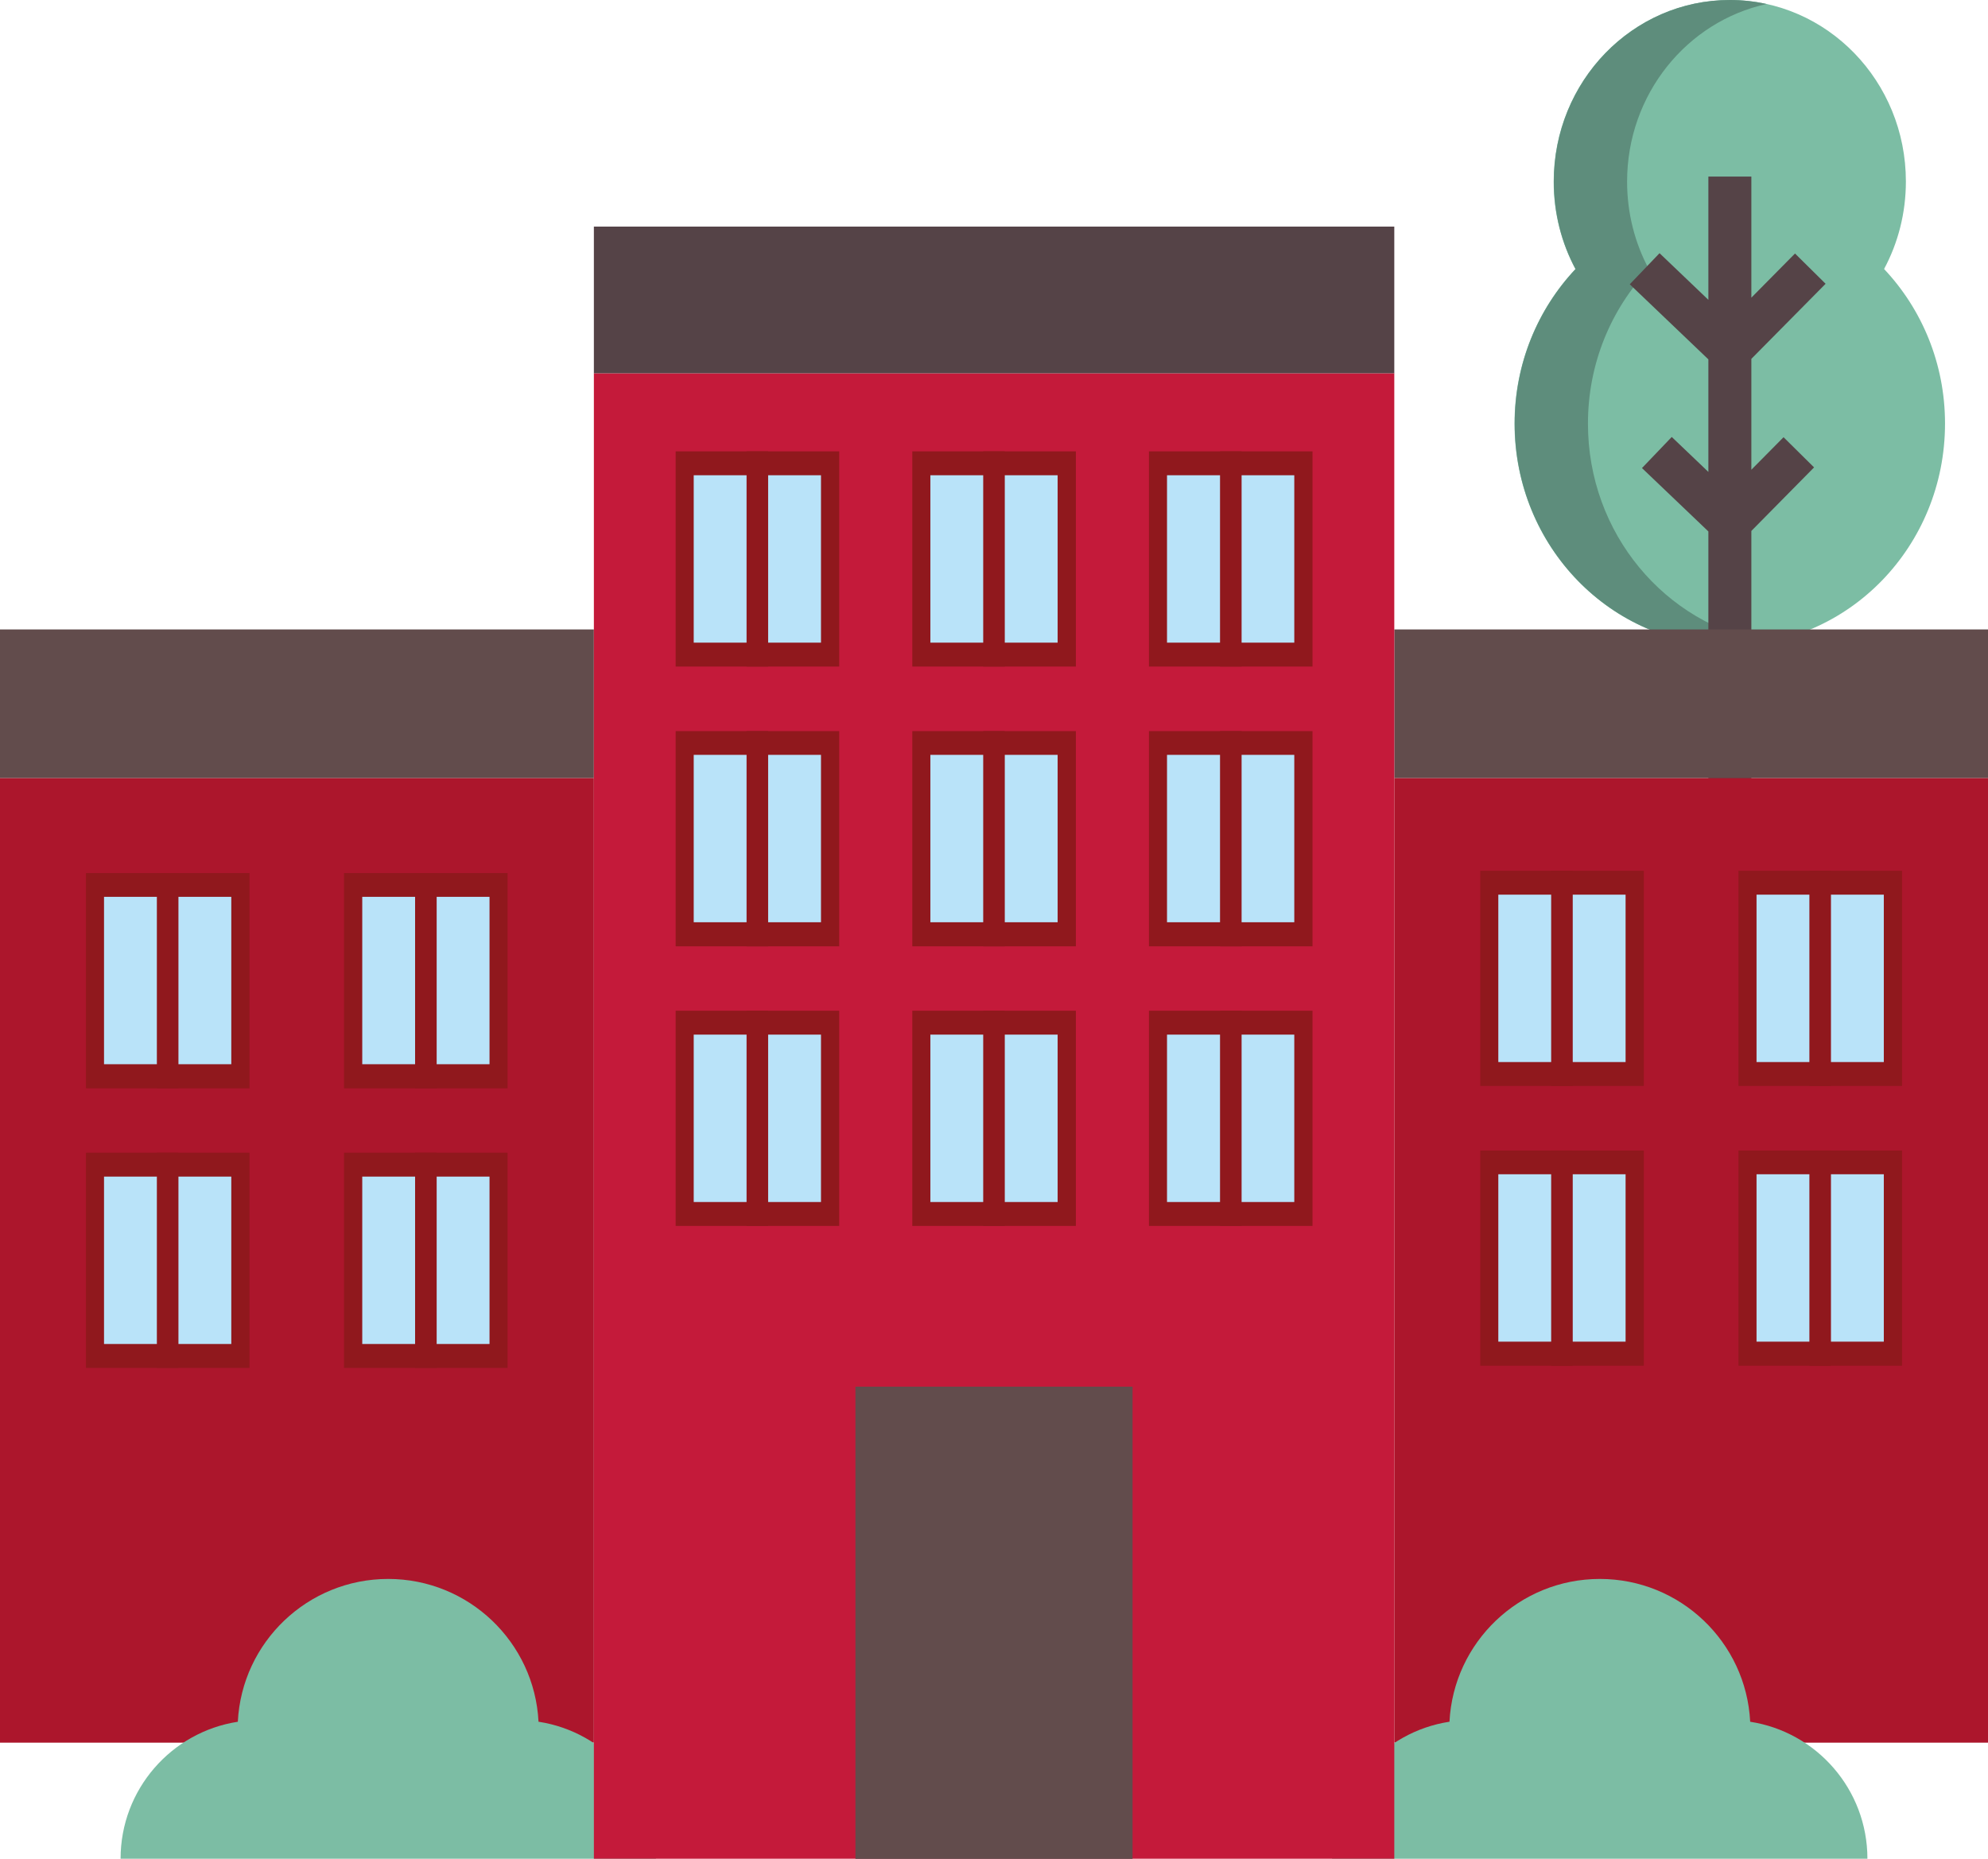 <?xml version="1.0" encoding="UTF-8"?> <svg xmlns="http://www.w3.org/2000/svg" id="Layer_2" width="118.87" height="111.16" viewBox="0 0 118.87 111.16"><g id="Background"><path d="M112.66,16.08c.83-1.55,1.3-3.33,1.3-5.23,0-5.99-4.71-10.85-10.53-10.85s-10.53,4.86-10.53,10.86c0,1.9.47,3.68,1.3,5.23-2.25,2.39-3.64,5.65-3.64,9.24,0,7.33,5.76,13.27,12.87,13.27s12.87-5.94,12.87-13.27c0-3.6-1.39-6.85-3.64-9.24h0Z" fill="#7cbda4" stroke-width="0"></path><path d="M94.95,25.33c0-3.6,1.39-6.85,3.64-9.24-.83-1.55-1.3-3.33-1.3-5.23,0-5.22,3.58-9.58,8.34-10.62C104.92.08,104.19,0,103.44,0,97.62,0,92.91,4.86,92.91,10.86c0,1.9.47,3.68,1.3,5.23-2.25,2.39-3.64,5.65-3.64,9.24,0,7.33,5.76,13.27,12.87,13.27.75,0,1.48-.07,2.19-.19-6.06-1.07-10.68-6.51-10.68-13.07Z" fill="#5e8d7c" stroke-width="0"></path><path d="M106.64,26.15l-1.92,1.94v-6.63l4.44-4.49-1.83-1.81-2.61,2.64v-7.24h-2.57v7.37l-2.92-2.79-1.78,1.86,4.7,4.49v6.73l-2.19-2.09-1.78,1.86,3.97,3.79v27.07h2.57v-27.1l3.75-3.8-1.83-1.81Z" fill="#554347" stroke-width="0"></path><path d="M83.37,46.52h35.51v57.69h-35.51v-57.69Z" fill="#ac162c" stroke-width="0"></path><path d="M83.37,37.64h35.51v8.88h-35.51v-8.88Z" fill="#624c4c" stroke-width="0"></path><path d="M103.95,68.8h9.78v12.87h-9.78v-12.87Z" fill="#90181d" stroke-width="0"></path><path d="M112.64,70.22v10.01h-7.61v-10.01h7.61Z" fill="#b9e3f9" stroke-width="0"></path><path d="M108.19,68.8h1.29v12.87h-1.29v-12.87Z" fill="#90181d" stroke-width="0"></path><path d="M88.51,68.8h9.78v12.87h-9.78v-12.87Z" fill="#90181d" stroke-width="0"></path><path d="M97.2,70.22v10.01h-7.61v-10.01h7.61Z" fill="#b9e3f9" stroke-width="0"></path><path d="M92.75,68.8h1.29v12.87h-1.29v-12.87Z" fill="#90181d" stroke-width="0"></path><path d="M103.95,52.07h9.78v12.87h-9.78v-12.87Z" fill="#90181d" stroke-width="0"></path><path d="M112.64,53.5v10.01h-7.61v-10.01h7.61Z" fill="#b9e3f9" stroke-width="0"></path><path d="M108.19,52.07h1.29v12.87h-1.29v-12.87Z" fill="#90181d" stroke-width="0"></path><path d="M88.51,52.07h9.78v12.87h-9.78v-12.87Z" fill="#90181d" stroke-width="0"></path><path d="M97.2,53.5v10.01h-7.61v-10.01h7.61Z" fill="#b9e3f9" stroke-width="0"></path><path d="M92.75,52.07h1.29v12.87h-1.29v-12.87Z" fill="#90181d" stroke-width="0"></path><path d="M0,46.52h35.51v57.69H0v-57.69Z" fill="#ac162c" stroke-width="0"></path><path d="M0,37.64h35.51v8.88H0v-8.88Z" fill="#624c4c" stroke-width="0"></path><path d="M20.57,68.93h9.78v12.87h-9.78v-12.87Z" fill="#90181d" stroke-width="0"></path><path d="M29.27,70.36v10.01h-7.61v-10.01h7.61Z" fill="#b9e3f9" stroke-width="0"></path><path d="M24.82,68.93h1.29v12.87h-1.29v-12.87Z" fill="#90181d" stroke-width="0"></path><path d="M5.14,68.93h9.78v12.87H5.14v-12.87Z" fill="#90181d" stroke-width="0"></path><path d="M13.83,70.36v10.01h-7.61v-10.01h7.61Z" fill="#b9e3f9" stroke-width="0"></path><path d="M9.38,68.93h1.29v12.87h-1.29v-12.87Z" fill="#90181d" stroke-width="0"></path><path d="M20.57,52.21h9.78v12.87h-9.78v-12.87Z" fill="#90181d" stroke-width="0"></path><path d="M29.27,53.63v10.01h-7.61v-10.01h7.61Z" fill="#b9e3f9" stroke-width="0"></path><path d="M24.82,52.21h1.29v12.87h-1.29v-12.87Z" fill="#90181d" stroke-width="0"></path><path d="M5.14,52.21h9.78v12.87H5.14v-12.87Z" fill="#90181d" stroke-width="0"></path><path d="M13.83,53.63v10.01h-7.61v-10.01h7.61Z" fill="#b9e3f9" stroke-width="0"></path><path d="M9.38,52.21h1.29v12.87h-1.29v-12.87Z" fill="#90181d" stroke-width="0"></path><path d="M86.67,102.96c.24-4.76,4.18-8.54,8.99-8.54s8.75,3.78,8.99,8.54c3.97.61,7.01,4.05,7.01,8.19h-32.01c0-4.15,3.04-7.58,7.01-8.19h0Z" fill="#7cbda4" stroke-width="0"></path><path d="M32.2,102.96c-.24-4.76-4.18-8.54-8.99-8.54s-8.75,3.78-8.99,8.54c-3.97.61-7.01,4.05-7.01,8.19h32.01c0-4.15-3.04-7.58-7.01-8.19h0Z" fill="#7cbda4" stroke-width="0"></path><path d="M35.51,22.32h47.86v88.83h-47.86V22.32Z" fill="#c41a3a" stroke-width="0"></path><path d="M51.15,82.92h16.57v28.24h-16.57v-28.24Z" fill="#624c4c" stroke-width="0"></path><path d="M35.51,13.55h47.86v8.77h-47.86v-8.77Z" fill="#554347" stroke-width="0"></path><path d="M54.55,60.44h9.78v12.87h-9.78v-12.87Z" fill="#90181d" stroke-width="0"></path><path d="M63.24,61.87v10.01h-7.61v-10.01h7.61Z" fill="#b9e3f9" stroke-width="0"></path><path d="M58.79,60.44h1.29v12.87h-1.29v-12.87Z" fill="#90181d" stroke-width="0"></path><path d="M40.4,60.44h9.78v12.87h-9.78v-12.87Z" fill="#90181d" stroke-width="0"></path><path d="M49.09,61.87v10.01h-7.61v-10.01h7.61Z" fill="#b9e3f9" stroke-width="0"></path><path d="M44.64,60.44h1.29v12.87h-1.29v-12.87Z" fill="#90181d" stroke-width="0"></path><path d="M68.7,60.44h9.78v12.87h-9.78v-12.87Z" fill="#90181d" stroke-width="0"></path><path d="M77.39,61.87v10.01h-7.61v-10.01h7.61Z" fill="#b9e3f9" stroke-width="0"></path><path d="M72.95,60.44h1.29v12.87h-1.29v-12.87Z" fill="#90181d" stroke-width="0"></path><path d="M54.55,43.72h9.78v12.87h-9.78v-12.87Z" fill="#90181d" stroke-width="0"></path><path d="M63.24,45.14v10.01h-7.61v-10.01h7.61Z" fill="#b9e3f9" stroke-width="0"></path><path d="M58.79,43.72h1.29v12.87h-1.29v-12.87Z" fill="#90181d" stroke-width="0"></path><path d="M40.4,43.72h9.78v12.87h-9.78v-12.87Z" fill="#90181d" stroke-width="0"></path><path d="M49.09,45.14v10.01h-7.61v-10.01h7.61Z" fill="#b9e3f9" stroke-width="0"></path><path d="M44.64,43.72h1.29v12.87h-1.29v-12.87Z" fill="#90181d" stroke-width="0"></path><path d="M68.7,43.72h9.78v12.87h-9.78v-12.87Z" fill="#90181d" stroke-width="0"></path><path d="M77.39,45.14v10.01h-7.61v-10.01h7.61Z" fill="#b9e3f9" stroke-width="0"></path><path d="M72.95,43.72h1.29v12.87h-1.29v-12.87Z" fill="#90181d" stroke-width="0"></path><path d="M54.55,26.99h9.78v12.87h-9.78v-12.87Z" fill="#90181d" stroke-width="0"></path><path d="M63.24,28.42v10.01h-7.61v-10.01h7.61Z" fill="#b9e3f9" stroke-width="0"></path><path d="M58.79,26.99h1.29v12.87h-1.29v-12.87Z" fill="#90181d" stroke-width="0"></path><path d="M40.4,26.99h9.78v12.87h-9.78v-12.87Z" fill="#90181d" stroke-width="0"></path><path d="M49.09,28.42v10.01h-7.61v-10.01h7.61Z" fill="#b9e3f9" stroke-width="0"></path><path d="M44.64,26.99h1.29v12.87h-1.29v-12.87Z" fill="#90181d" stroke-width="0"></path><path d="M68.7,26.99h9.78v12.87h-9.78v-12.87Z" fill="#90181d" stroke-width="0"></path><path d="M77.39,28.42v10.01h-7.61v-10.01h7.61Z" fill="#b9e3f9" stroke-width="0"></path><path d="M72.95,26.99h1.29v12.87h-1.29v-12.87Z" fill="#90181d" stroke-width="0"></path></g></svg> 